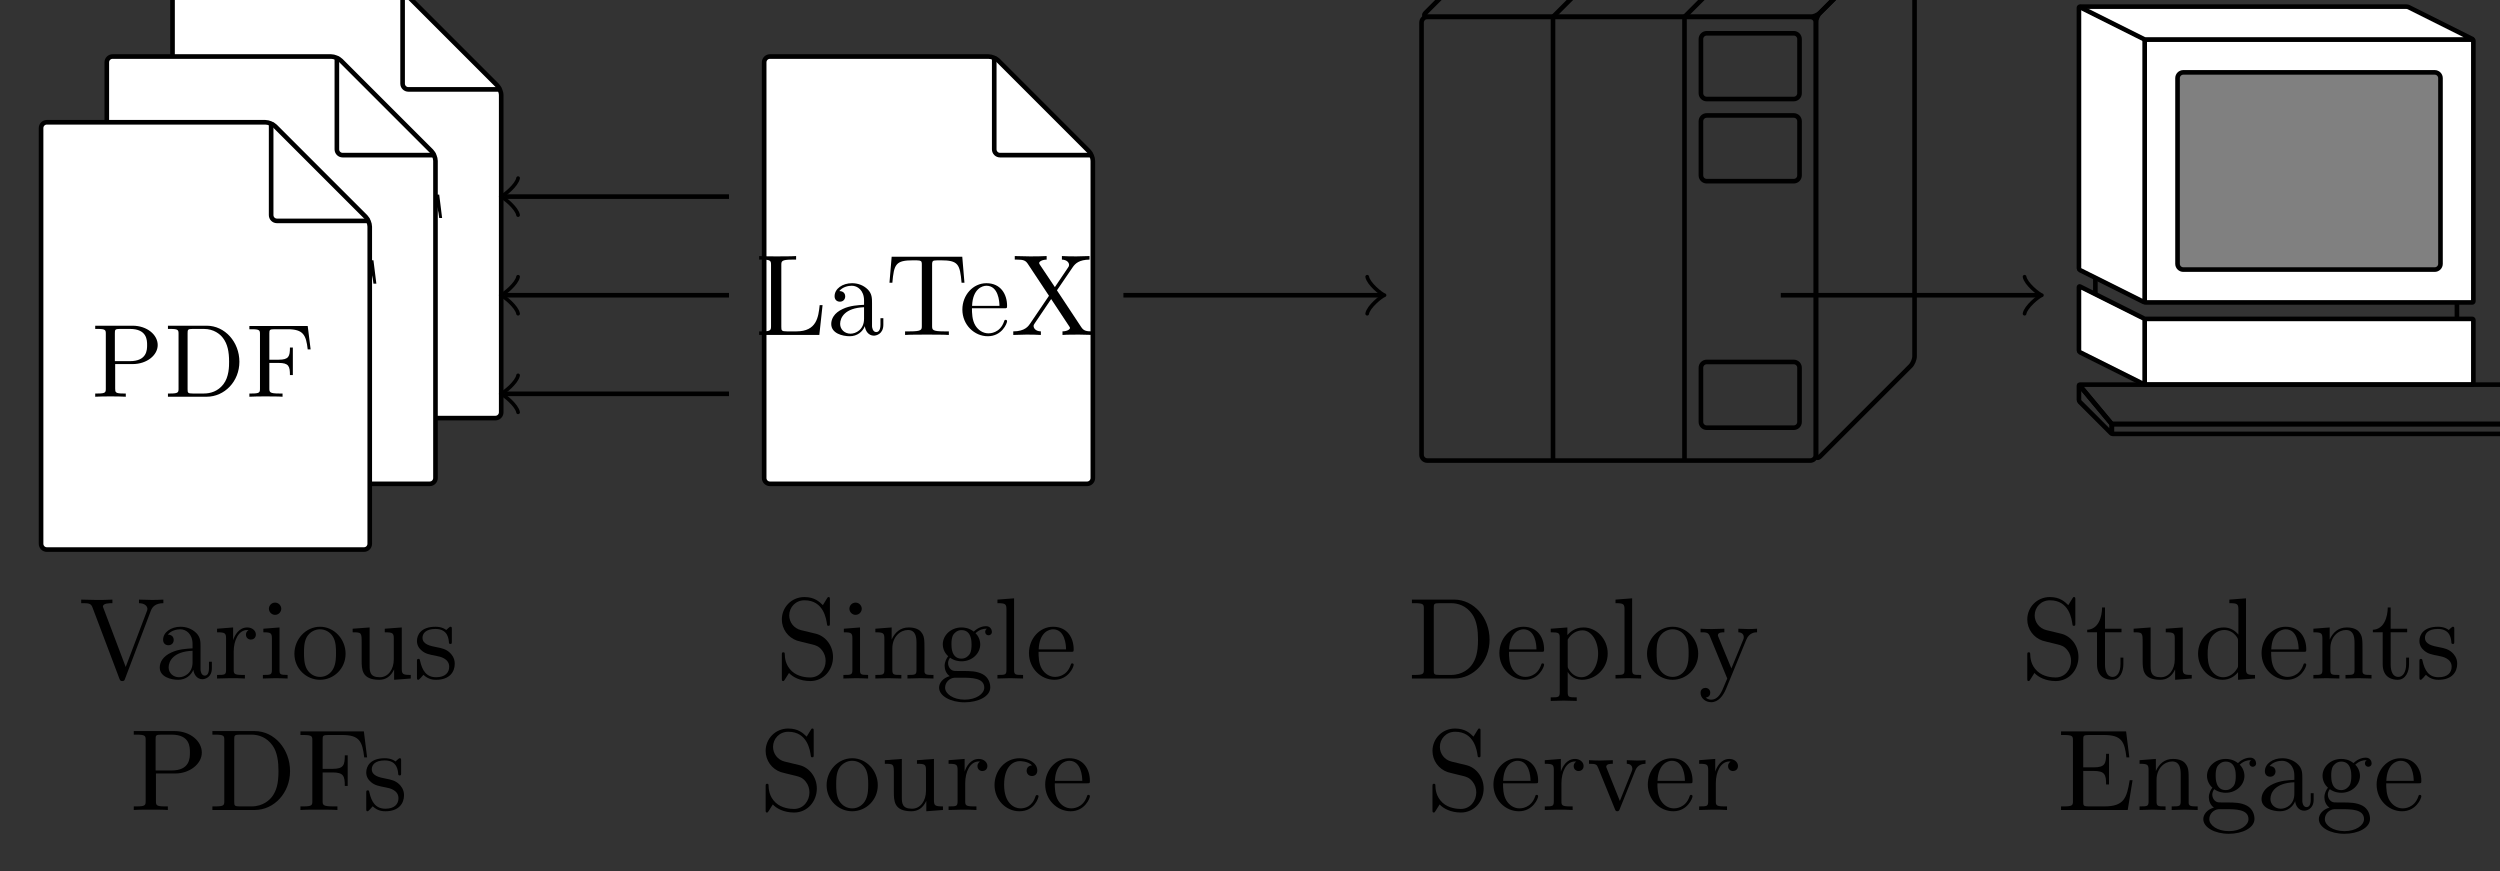 <?xml version='1.0' encoding='UTF-8'?>
<!-- This file was generated by dvisvgm 3.2.2 -->
<svg version='1.1' xmlns='http://www.w3.org/2000/svg' xmlns:xlink='http://www.w3.org/1999/xlink' width='301.765pt' height='105.154pt' viewBox='0 404.406 301.765 105.154'>
<rect x="0" y="404.406" width="301.765" height="105.154" fill="#333333" stroke="none"/>
<defs>
<path id='g4-68' d='M7.044-3.347C7.044-5.24 5.699-6.804 3.995-6.804H.349V-6.496H.588C1.355-6.496 1.375-6.386 1.375-6.027V-.777C1.375-.418 1.355-.309 .588-.309H.349V0H3.995C5.669 0 7.044-1.474 7.044-3.347ZM6.047-3.347C6.047-2.242 5.858-1.644 5.499-1.156C5.3-.887 4.732-.309 3.726-.309H2.72C2.252-.309 2.232-.379 2.232-.707V-6.097C2.232-6.426 2.252-6.496 2.72-6.496H3.716C4.334-6.496 5.021-6.276 5.529-5.569C5.958-4.981 6.047-4.125 6.047-3.347Z'/>
<path id='g4-69' d='M6.496-2.57H6.247C5.998-1.036 5.768-.309 4.055-.309H2.73C2.262-.309 2.242-.379 2.242-.707V-3.367H3.138C4.105-3.367 4.214-3.049 4.214-2.202H4.463V-4.842H4.214C4.214-3.985 4.105-3.676 3.138-3.676H2.242V-6.067C2.242-6.396 2.262-6.466 2.73-6.466H4.015C5.539-6.466 5.808-5.918 5.968-4.533H6.217L5.938-6.775H.329V-6.466H.568C1.335-6.466 1.355-6.356 1.355-5.998V-.777C1.355-.418 1.335-.309 .568-.309H.329V0H6.077L6.496-2.57Z'/>
<path id='g4-70' d='M6.077-4.533L5.798-6.775H.329V-6.466H.568C1.335-6.466 1.355-6.356 1.355-5.998V-.777C1.355-.418 1.335-.309 .568-.309H.329V0C.677-.03 1.455-.03 1.843-.03C2.252-.03 3.158-.03 3.517 0V-.309H3.188C2.242-.309 2.242-.438 2.242-.787V-3.238H3.098C4.055-3.238 4.154-2.919 4.154-2.072H4.403V-4.712H4.154C4.154-3.875 4.055-3.547 3.098-3.547H2.242V-6.067C2.242-6.396 2.262-6.466 2.73-6.466H3.925C5.42-6.466 5.669-5.908 5.828-4.533H6.077Z'/>
<path id='g4-76' d='M5.798-2.57H5.549C5.44-1.554 5.3-.309 3.547-.309H2.73C2.262-.309 2.242-.379 2.242-.707V-6.017C2.242-6.356 2.242-6.496 3.188-6.496H3.517V-6.804C3.158-6.775 2.252-6.775 1.843-6.775C1.455-6.775 .677-6.775 .329-6.804V-6.496H.568C1.335-6.496 1.355-6.386 1.355-6.027V-.777C1.355-.418 1.335-.309 .568-.309H.329V0H5.519L5.798-2.57Z'/>
<path id='g4-80' d='M6.217-4.951C6.217-5.928 5.23-6.804 3.866-6.804H.349V-6.496H.588C1.355-6.496 1.375-6.386 1.375-6.027V-.777C1.375-.418 1.355-.309 .588-.309H.349V0C.697-.03 1.435-.03 1.813-.03S2.939-.03 3.288 0V-.309H3.049C2.281-.309 2.262-.418 2.262-.777V-3.148H3.945C5.141-3.148 6.217-3.955 6.217-4.951ZM5.191-4.951C5.191-4.483 5.191-3.407 3.606-3.407H2.232V-6.097C2.232-6.426 2.252-6.496 2.72-6.496H3.606C5.191-6.496 5.191-5.44 5.191-4.951Z'/>
<path id='g4-83' d='M4.971-1.853C4.971-2.849 4.314-3.666 3.477-3.866L2.202-4.174C1.584-4.324 1.196-4.862 1.196-5.44C1.196-6.137 1.733-6.745 2.511-6.745C4.174-6.745 4.394-5.111 4.453-4.663C4.463-4.603 4.463-4.543 4.573-4.543C4.702-4.543 4.702-4.593 4.702-4.782V-6.785C4.702-6.954 4.702-7.024 4.593-7.024C4.523-7.024 4.513-7.014 4.443-6.894L4.095-6.326C3.796-6.615 3.387-7.024 2.501-7.024C1.395-7.024 .558-6.147 .558-5.091C.558-4.264 1.086-3.537 1.863-3.268C1.973-3.228 2.481-3.108 3.178-2.939C3.447-2.869 3.746-2.8 4.025-2.431C4.234-2.172 4.334-1.843 4.334-1.514C4.334-.807 3.836-.09 2.999-.09C2.71-.09 1.953-.139 1.425-.628C.847-1.166 .817-1.803 .807-2.162C.797-2.262 .717-2.262 .687-2.262C.558-2.262 .558-2.192 .558-2.012V-.02C.558 .149 .558 .219 .667 .219C.737 .219 .747 .199 .817 .09C.817 .09 .847 .05 1.176-.478C1.484-.139 2.122 .219 3.009 .219C4.174 .219 4.971-.757 4.971-1.853Z'/>
<path id='g4-84' d='M6.824-4.503L6.635-6.745H.548L.359-4.503H.608C.747-6.107 .897-6.436 2.401-6.436C2.58-6.436 2.839-6.436 2.939-6.416C3.148-6.376 3.148-6.267 3.148-6.037V-.787C3.148-.448 3.148-.309 2.102-.309H1.704V0C2.112-.03 3.128-.03 3.587-.03S5.071-.03 5.479 0V-.309H5.081C4.035-.309 4.035-.448 4.035-.787V-6.037C4.035-6.237 4.035-6.376 4.214-6.416C4.324-6.436 4.593-6.436 4.782-6.436C6.286-6.436 6.436-6.107 6.575-4.503H6.824Z'/>
<path id='g4-86' d='M7.273-6.496V-6.804C6.964-6.785 6.565-6.775 6.306-6.775L5.171-6.804V-6.496C5.689-6.486 5.898-6.227 5.898-5.998C5.898-5.918 5.868-5.858 5.848-5.798L4.025-.996L2.122-6.027C2.062-6.167 2.062-6.207 2.062-6.207C2.062-6.496 2.63-6.496 2.879-6.496V-6.804C2.521-6.775 1.833-6.775 1.455-6.775L.189-6.804V-6.496C.837-6.496 1.026-6.496 1.166-6.117L3.477 0C3.547 .189 3.597 .219 3.726 .219C3.895 .219 3.915 .169 3.965 .03L6.187-5.828C6.326-6.197 6.595-6.486 7.273-6.496Z'/>
<path id='g4-88' d='M7.233 0V-.309H7.044C6.526-.309 6.316-.359 6.107-.667L4.005-3.846L5.37-5.848C5.589-6.167 5.928-6.486 6.814-6.496V-6.804L5.709-6.775C5.31-6.775 4.832-6.775 4.433-6.804V-6.496C4.832-6.486 5.051-6.267 5.051-6.037C5.051-5.938 5.031-5.918 4.961-5.808L3.826-4.125L2.54-6.047C2.521-6.077 2.471-6.157 2.471-6.197C2.471-6.316 2.69-6.486 3.118-6.496V-6.804C2.77-6.775 2.042-6.775 1.664-6.775L.369-6.804V-6.496H.558C1.106-6.496 1.295-6.426 1.484-6.147L3.318-3.377L1.684-.966C1.544-.767 1.245-.309 .239-.309V0L1.345-.03C1.714-.03 2.262-.03 2.62 0V-.309C2.162-.319 1.993-.588 1.993-.767C1.993-.857 2.022-.897 2.092-1.006L3.507-3.098L5.081-.717C5.101-.677 5.131-.638 5.131-.608C5.131-.488 4.912-.319 4.483-.309V0C4.832-.03 5.559-.03 5.938-.03L7.233 0Z'/>
<path id='g4-97' d='M4.812-.887V-1.445H4.563V-.887C4.563-.309 4.314-.249 4.204-.249C3.875-.249 3.836-.697 3.836-.747V-2.74C3.836-3.158 3.836-3.547 3.477-3.915C3.088-4.304 2.59-4.463 2.112-4.463C1.295-4.463 .608-3.995 .608-3.337C.608-3.039 .807-2.869 1.066-2.869C1.345-2.869 1.524-3.068 1.524-3.328C1.524-3.447 1.474-3.776 1.016-3.786C1.285-4.134 1.773-4.244 2.092-4.244C2.58-4.244 3.148-3.856 3.148-2.969V-2.6C2.64-2.57 1.943-2.54 1.315-2.242C.568-1.903 .319-1.385 .319-.946C.319-.139 1.285 .11 1.913 .11C2.57 .11 3.029-.289 3.218-.757C3.258-.359 3.527 .06 3.995 .06C4.204 .06 4.812-.08 4.812-.887ZM3.148-1.395C3.148-.448 2.431-.11 1.983-.11C1.494-.11 1.086-.458 1.086-.956C1.086-1.504 1.504-2.331 3.148-2.391V-1.395Z'/>
<path id='g4-99' d='M4.134-1.186C4.134-1.285 4.035-1.285 4.005-1.285C3.915-1.285 3.895-1.245 3.875-1.186C3.587-.259 2.939-.139 2.57-.139C2.042-.139 1.166-.568 1.166-2.172C1.166-3.796 1.983-4.214 2.511-4.214C2.6-4.214 3.228-4.204 3.577-3.846C3.168-3.816 3.108-3.517 3.108-3.387C3.108-3.128 3.288-2.929 3.567-2.929C3.826-2.929 4.025-3.098 4.025-3.397C4.025-4.075 3.268-4.463 2.501-4.463C1.255-4.463 .339-3.387 .339-2.152C.339-.877 1.325 .11 2.481 .11C3.816 .11 4.134-1.086 4.134-1.186Z'/>
<path id='g4-100' d='M5.25 0V-.309C4.553-.309 4.473-.379 4.473-.867V-6.914L3.039-6.804V-6.496C3.736-6.496 3.816-6.426 3.816-5.938V-3.786C3.527-4.144 3.098-4.403 2.56-4.403C1.385-4.403 .339-3.427 .339-2.142C.339-.877 1.315 .11 2.451 .11C3.088 .11 3.537-.229 3.786-.548V.11L5.25 0ZM3.786-1.176C3.786-.996 3.786-.976 3.676-.807C3.377-.329 2.929-.11 2.501-.11C2.052-.11 1.694-.369 1.455-.747C1.196-1.156 1.166-1.724 1.166-2.132C1.166-2.501 1.186-3.098 1.474-3.547C1.684-3.856 2.062-4.184 2.6-4.184C2.949-4.184 3.367-4.035 3.676-3.587C3.786-3.417 3.786-3.397 3.786-3.218V-1.176Z'/>
<path id='g4-101' d='M4.134-1.186C4.134-1.285 4.055-1.305 4.005-1.305C3.915-1.305 3.895-1.245 3.875-1.166C3.527-.139 2.63-.139 2.531-.139C2.032-.139 1.634-.438 1.405-.807C1.106-1.285 1.106-1.943 1.106-2.301H3.885C4.105-2.301 4.134-2.301 4.134-2.511C4.134-3.497 3.597-4.463 2.351-4.463C1.196-4.463 .279-3.437 .279-2.192C.279-.857 1.325 .11 2.471 .11C3.686 .11 4.134-.996 4.134-1.186ZM3.477-2.511H1.116C1.176-3.995 2.012-4.244 2.351-4.244C3.377-4.244 3.477-2.899 3.477-2.511Z'/>
<path id='g4-103' d='M4.832-4.025C4.832-4.194 4.712-4.513 4.324-4.513C4.125-4.513 3.686-4.453 3.268-4.045C2.849-4.374 2.431-4.403 2.212-4.403C1.285-4.403 .598-3.716 .598-2.949C.598-2.511 .817-2.132 1.066-1.923C.936-1.773 .757-1.445 .757-1.096C.757-.787 .887-.408 1.196-.209C.598-.04 .279 .389 .279 .787C.279 1.504 1.265 2.052 2.481 2.052C3.656 2.052 4.692 1.544 4.692 .767C4.692 .418 4.553-.09 4.045-.369C3.517-.648 2.939-.648 2.331-.648C2.082-.648 1.654-.648 1.584-.658C1.265-.697 1.056-1.006 1.056-1.325C1.056-1.365 1.056-1.594 1.225-1.793C1.614-1.514 2.022-1.484 2.212-1.484C3.138-1.484 3.826-2.172 3.826-2.939C3.826-3.308 3.666-3.676 3.417-3.905C3.776-4.244 4.134-4.294 4.314-4.294C4.314-4.294 4.384-4.294 4.413-4.284C4.304-4.244 4.254-4.134 4.254-4.015C4.254-3.846 4.384-3.726 4.543-3.726C4.643-3.726 4.832-3.796 4.832-4.025ZM3.078-2.949C3.078-2.68 3.068-2.361 2.919-2.112C2.839-1.993 2.61-1.714 2.212-1.714C1.345-1.714 1.345-2.71 1.345-2.939C1.345-3.208 1.355-3.527 1.504-3.776C1.584-3.895 1.813-4.174 2.212-4.174C3.078-4.174 3.078-3.178 3.078-2.949ZM4.174 .787C4.174 1.325 3.467 1.823 2.491 1.823C1.484 1.823 .797 1.315 .797 .787C.797 .329 1.176-.04 1.614-.07H2.202C3.059-.07 4.174-.07 4.174 .787Z'/>
<path id='g4-105' d='M2.461 0V-.309C1.803-.309 1.763-.359 1.763-.747V-4.403L.369-4.294V-3.985C1.016-3.985 1.106-3.925 1.106-3.437V-.757C1.106-.309 .996-.309 .329-.309V0L1.425-.03C1.773-.03 2.122-.01 2.461 0ZM1.913-6.017C1.913-6.286 1.684-6.545 1.385-6.545C1.046-6.545 .847-6.267 .847-6.017C.847-5.748 1.076-5.489 1.375-5.489C1.714-5.489 1.913-5.768 1.913-6.017Z'/>
<path id='g4-108' d='M2.54 0V-.309C1.873-.309 1.763-.309 1.763-.757V-6.914L.329-6.804V-6.496C1.026-6.496 1.106-6.426 1.106-5.938V-.757C1.106-.309 .996-.309 .329-.309V0L1.435-.03L2.54 0Z'/>
<path id='g4-110' d='M5.33 0V-.309C4.812-.309 4.563-.309 4.553-.608V-2.511C4.553-3.367 4.553-3.676 4.244-4.035C4.105-4.204 3.776-4.403 3.198-4.403C2.471-4.403 2.002-3.975 1.724-3.357V-4.403L.319-4.294V-3.985C1.016-3.985 1.096-3.915 1.096-3.427V-.757C1.096-.309 .986-.309 .319-.309V0L1.445-.03L2.56 0V-.309C1.893-.309 1.783-.309 1.783-.757V-2.59C1.783-3.626 2.491-4.184 3.128-4.184C3.756-4.184 3.866-3.646 3.866-3.078V-.757C3.866-.309 3.756-.309 3.088-.309V0L4.214-.03L5.33 0Z'/>
<path id='g4-111' d='M4.692-2.132C4.692-3.407 3.696-4.463 2.491-4.463C1.245-4.463 .279-3.377 .279-2.132C.279-.847 1.315 .11 2.481 .11C3.686 .11 4.692-.867 4.692-2.132ZM3.866-2.212C3.866-1.853 3.866-1.315 3.646-.877C3.427-.428 2.989-.139 2.491-.139C2.062-.139 1.624-.349 1.355-.807C1.106-1.245 1.106-1.853 1.106-2.212C1.106-2.6 1.106-3.138 1.345-3.577C1.614-4.035 2.082-4.244 2.481-4.244C2.919-4.244 3.347-4.025 3.606-3.597S3.866-2.59 3.866-2.212Z'/>
<path id='g4-112' d='M5.191-2.152C5.191-3.417 4.224-4.403 3.108-4.403C2.331-4.403 1.913-3.965 1.714-3.746V-4.403L.279-4.294V-3.985C.986-3.985 1.056-3.925 1.056-3.487V1.176C1.056 1.624 .946 1.624 .279 1.624V1.933L1.395 1.903L2.521 1.933V1.624C1.853 1.624 1.743 1.624 1.743 1.176V-.498V-.588C1.793-.428 2.212 .11 2.969 .11C4.154 .11 5.191-.867 5.191-2.152ZM4.364-2.152C4.364-.946 3.666-.11 2.929-.11C2.531-.11 2.152-.309 1.883-.717C1.743-.927 1.743-.936 1.743-1.136V-3.357C2.032-3.866 2.521-4.154 3.029-4.154C3.756-4.154 4.364-3.278 4.364-2.152Z'/>
<path id='g4-114' d='M3.626-3.796C3.626-4.115 3.318-4.403 2.889-4.403C2.162-4.403 1.803-3.736 1.664-3.308V-4.403L.279-4.294V-3.985C.976-3.985 1.056-3.915 1.056-3.427V-.757C1.056-.309 .946-.309 .279-.309V0L1.415-.03C1.813-.03 2.281-.03 2.68 0V-.309H2.471C1.733-.309 1.714-.418 1.714-.777V-2.311C1.714-3.298 2.132-4.184 2.889-4.184C2.959-4.184 2.979-4.184 2.999-4.174C2.969-4.164 2.77-4.045 2.77-3.786C2.77-3.507 2.979-3.357 3.198-3.357C3.377-3.357 3.626-3.477 3.626-3.796Z'/>
<path id='g4-115' d='M3.587-1.275C3.587-1.803 3.288-2.102 3.168-2.222C2.839-2.54 2.451-2.62 2.032-2.7C1.474-2.809 .807-2.939 .807-3.517C.807-3.866 1.066-4.274 1.923-4.274C3.019-4.274 3.068-3.377 3.088-3.068C3.098-2.979 3.208-2.979 3.208-2.979C3.337-2.979 3.337-3.029 3.337-3.218V-4.224C3.337-4.394 3.337-4.463 3.228-4.463C3.178-4.463 3.158-4.463 3.029-4.344C2.999-4.304 2.899-4.214 2.859-4.184C2.481-4.463 2.072-4.463 1.923-4.463C.707-4.463 .329-3.796 .329-3.238C.329-2.889 .488-2.61 .757-2.391C1.076-2.132 1.355-2.072 2.072-1.933C2.291-1.893 3.108-1.733 3.108-1.016C3.108-.508 2.76-.11 1.983-.11C1.146-.11 .787-.677 .598-1.524C.568-1.654 .558-1.694 .458-1.694C.329-1.694 .329-1.624 .329-1.445V-.13C.329 .04 .329 .11 .438 .11C.488 .11 .498 .1 .687-.09C.707-.11 .707-.13 .887-.319C1.325 .1 1.773 .11 1.983 .11C3.128 .11 3.587-.558 3.587-1.275Z'/>
<path id='g4-116' d='M3.308-1.235V-1.803H3.059V-1.255C3.059-.518 2.76-.139 2.391-.139C1.724-.139 1.724-1.046 1.724-1.215V-3.985H3.148V-4.294H1.724V-6.127H1.474C1.465-5.31 1.166-4.244 .189-4.204V-3.985H1.036V-1.235C1.036-.01 1.963 .11 2.321 .11C3.029 .11 3.308-.598 3.308-1.235Z'/>
<path id='g4-117' d='M5.33 0V-.309C4.633-.309 4.553-.379 4.553-.867V-4.403L3.088-4.294V-3.985C3.786-3.985 3.866-3.915 3.866-3.427V-1.654C3.866-.787 3.387-.11 2.66-.11C1.823-.11 1.783-.578 1.783-1.096V-4.403L.319-4.294V-3.985C1.096-3.985 1.096-3.955 1.096-3.068V-1.574C1.096-.797 1.096 .11 2.61 .11C3.168 .11 3.606-.169 3.895-.787V.11L5.33 0Z'/>
<path id='g4-118' d='M5.061-3.985V-4.294C4.832-4.274 4.543-4.264 4.314-4.264L3.447-4.294V-3.985C3.816-3.975 3.925-3.746 3.925-3.557C3.925-3.467 3.905-3.427 3.866-3.318L2.849-.777L1.733-3.557C1.674-3.686 1.674-3.726 1.674-3.726C1.674-3.985 2.062-3.985 2.242-3.985V-4.294L1.156-4.264C.887-4.264 .488-4.274 .189-4.294V-3.985C.817-3.985 .857-3.925 .986-3.616L2.421-.08C2.481 .06 2.501 .11 2.63 .11S2.8 .02 2.839-.08L4.144-3.318C4.234-3.547 4.403-3.975 5.061-3.985Z'/>
<path id='g4-121' d='M5.061-3.985V-4.294C4.832-4.274 4.543-4.264 4.314-4.264L3.447-4.294V-3.985C3.756-3.975 3.915-3.806 3.915-3.557C3.915-3.457 3.905-3.437 3.856-3.318L2.849-.867L1.743-3.547C1.704-3.646 1.684-3.686 1.684-3.726C1.684-3.985 2.052-3.985 2.242-3.985V-4.294L1.156-4.264C.887-4.264 .488-4.274 .189-4.294V-3.985C.667-3.985 .857-3.985 .996-3.636L2.491 0L2.242 .588C2.022 1.136 1.743 1.823 1.106 1.823C1.056 1.823 .827 1.823 .638 1.644C.946 1.604 1.026 1.385 1.026 1.225C1.026 .966 .837 .807 .608 .807C.408 .807 .189 .936 .189 1.235C.189 1.684 .608 2.042 1.106 2.042C1.733 2.042 2.142 1.474 2.381 .907L4.134-3.347C4.394-3.975 4.902-3.985 5.061-3.985Z'/>
<path id='g2-68' d='M6.519-3.013C6.519-4.716 5.272-6.124 3.694-6.124H.359V-5.846H.565C1.255-5.846 1.273-5.747 1.273-5.416V-.708C1.273-.377 1.255-.278 .565-.278H.359V0H3.694C5.245 0 6.519-1.327 6.519-3.013ZM5.631-3.013C5.631-2.645 5.631-1.704 5.138-1.076C4.671-.466 4.026-.278 3.461-.278H2.493C2.071-.278 2.053-.341 2.053-.646V-5.478C2.053-5.783 2.071-5.846 2.493-5.846H3.452C4.322-5.846 4.86-5.389 5.102-5.066C5.496-4.546 5.631-3.9 5.631-3.013Z'/>
<path id='g2-70' d='M5.622-4.08L5.371-6.097H.341V-5.819H.547C1.237-5.819 1.255-5.721 1.255-5.389V-.708C1.255-.377 1.237-.278 .547-.278H.341V0C.744-.027 1.3-.027 1.713-.027C2.071-.027 2.887-.027 3.201 0V-.278H2.914C2.098-.278 2.062-.386 2.062-.717V-2.914H2.869C3.739-2.914 3.838-2.627 3.838-1.865H4.089V-4.241H3.838C3.838-3.479 3.739-3.192 2.869-3.192H2.062V-5.452C2.062-5.756 2.08-5.819 2.502-5.819H3.631C5.003-5.819 5.227-5.317 5.371-4.08H5.622Z'/>
<path id='g2-80' d='M5.747-4.456C5.747-5.344 4.824-6.124 3.578-6.124H.359V-5.846H.565C1.255-5.846 1.273-5.747 1.273-5.416V-.708C1.273-.377 1.255-.278 .565-.278H.359V0C.762-.027 1.264-.027 1.677-.027S2.591-.027 2.995 0V-.278H2.789C2.098-.278 2.08-.377 2.08-.708V-2.815H3.578C4.833-2.815 5.747-3.596 5.747-4.456ZM4.833-4.456C4.833-4.053 4.833-3.067 3.344-3.067H2.053V-5.478C2.053-5.783 2.071-5.846 2.493-5.846H3.353C4.833-5.846 4.833-4.86 4.833-4.456Z'/>
</defs>
<g id='page1' transform='matrix(1.4 0 0 1.4 0 0)'>
<g stroke-miterlimit='10' transform='translate(79.856,314.315)scale(0.996,-0.996)'>
<g fill='#000' stroke='#000'>
<g stroke-width='0.4'>
<g transform='translate(-65.442,-10.836)'>
<g stroke='none' transform='scale(-1.004,1.004)translate(79.856,314.315)scale(-1,-1)'>
<g fill='#000'>
<g stroke='none'>
<g stroke='#000' stroke-miterlimit='10' transform='translate(80.055,314.116)scale(0.996,-0.996)'>
<g fill='#000' stroke='#000'>
<g stroke-width='0.4'>
<g fill='#fff'>
<path d='M0 .5V36.489C0 36.765 .224 36.989 .5 36.989H19.417C19.693 36.989 20.075 36.83 20.27 36.635L28.099 28.806C28.294 28.611 28.453 28.229 28.453 27.953V.5C28.453 .224 28.229 0 27.953 0H.5C.224 0 0 .224 0 .5Z'/>
</g>
<path d='M19.917 36.989V28.953C19.917 28.677 20.141 28.453 20.417 28.453H28.453' fill='none'/>
</g>
</g>
</g>
</g>
</g>
</g>
</g>
<g transform='translate(-60.913,2.59)'>
<g stroke='none' transform='scale(-1.004,1.004)translate(79.856,314.315)scale(-1,-1)'>
<g fill='#000'>
<g stroke='none'>
<g transform='matrix(1 0 0 1 -0 -.001)'>
<use x='79.856' y='314.315' xlink:href='#g2-80'/>
<use x='86.127' y='314.315' xlink:href='#g2-68'/>
<use x='93.166' y='314.315' xlink:href='#g2-70'/>
</g>
</g>
</g>
</g>
</g>
<g transform='translate(-71.132,-16.526)'>
<g stroke='none' transform='scale(-1.004,1.004)translate(79.856,314.315)scale(-1,-1)'>
<g fill='#000'>
<g stroke='none'>
<g stroke='#000' stroke-miterlimit='10' transform='translate(80.055,314.116)scale(0.996,-0.996)'>
<g fill='#000' stroke='#000'>
<g stroke-width='0.4'>
<g fill='#fff'>
<path d='M0 .5V36.489C0 36.765 .224 36.989 .5 36.989H19.417C19.693 36.989 20.075 36.83 20.27 36.635L28.099 28.806C28.294 28.611 28.453 28.229 28.453 27.953V.5C28.453 .224 28.229 0 27.953 0H.5C.224 0 0 .224 0 .5Z'/>
</g>
<path d='M19.917 36.989V28.953C19.917 28.677 20.141 28.453 20.417 28.453H28.453' fill='none'/>
</g>
</g>
</g>
</g>
</g>
</g>
</g>
<g transform='translate(-66.604,-3.1)'>
<g stroke='none' transform='scale(-1.004,1.004)translate(79.856,314.315)scale(-1,-1)'>
<g fill='#000'>
<g stroke='none'>
<g transform='matrix(1 0 0 1 -.001 -.002)'>
<use x='79.856' y='314.315' xlink:href='#g2-80'/>
<use x='86.127' y='314.315' xlink:href='#g2-68'/>
<use x='93.166' y='314.315' xlink:href='#g2-70'/>
</g>
</g>
</g>
</g>
</g>
<g transform='translate(-76.822,-22.217)'>
<g stroke='none' transform='scale(-1.004,1.004)translate(79.856,314.315)scale(-1,-1)'>
<g fill='#000'>
<g stroke='none'>
<g stroke='#000' stroke-miterlimit='10' transform='translate(80.055,314.116)scale(0.996,-0.996)'>
<g fill='#000' stroke='#000'>
<g stroke-width='0.4'>
<g fill='#fff'>
<path d='M0 .5V36.489C0 36.765 .224 36.989 .5 36.989H19.417C19.693 36.989 20.075 36.83 20.27 36.635L28.099 28.806C28.294 28.611 28.453 28.229 28.453 27.953V.5C28.453 .224 28.229 0 27.953 0H.5C.224 0 0 .224 0 .5Z'/>
</g>
<path d='M19.917 36.989V28.953C19.917 28.677 20.141 28.453 20.417 28.453H28.453' fill='none'/>
</g>
</g>
</g>
</g>
</g>
</g>
</g>
<g transform='translate(-72.294,-8.79)'>
<g stroke='none' transform='scale(-1.004,1.004)translate(79.856,314.315)scale(-1,-1)'>
<g fill='#000'>
<g stroke='none'>
<g transform='matrix(1 0 0 1 -.001 -.003)'>
<use x='79.856' y='314.315' xlink:href='#g2-80'/>
<use x='86.127' y='314.315' xlink:href='#g2-68'/>
<use x='93.166' y='314.315' xlink:href='#g2-70'/>
</g>
</g>
</g>
</g>
</g>
<path d='M-17.072 0H-36.529' fill='none'/>
<g transform='matrix(-1.0,0.0,0.0,-1.0,-36.529,0.0)'>
<g stroke-width='0.32'>
 <g stroke-dasharray='none' stroke-dashoffset='0.0'>
 <g stroke-linecap='round'>
 <g stroke-linejoin='round'>
 <path d='M-1.2 1.6C-1.1 1 0 .1 .3 0C0-.1-1.1-1-1.2-1.6' fill='none'/>
 </g>
 </g>
 </g>
 </g>
</g>
<path d='M-17.072 8.536H-36.529' fill='none'/>
<g transform='matrix(-1.0,0.0,0.0,-1.0,-36.529,8.536)'>
<g stroke-width='0.32'>
 <g stroke-dasharray='none' stroke-dashoffset='0.0'>
 <g stroke-linecap='round'>
 <g stroke-linejoin='round'>
 <path d='M-1.2 1.6C-1.1 1 0 .1 .3 0C0-.1-1.1-1-1.2-1.6' fill='none'/>
 </g>
 </g>
 </g>
 </g>
</g>
<path d='M-17.072-8.536H-36.529' fill='none'/>
<g transform='matrix(-1.0,0.0,0.0,-1.0,-36.529,-8.536)'>
<g stroke-width='0.32'>
 <g stroke-dasharray='none' stroke-dashoffset='0.0'>
 <g stroke-linecap='round'>
 <g stroke-linejoin='round'>
 <path d='M-1.2 1.6C-1.1 1 0 .1 .3 0C0-.1-1.1-1-1.2-1.6' fill='none'/>
 </g>
 </g>
 </g>
 </g>
</g>
<g transform='translate(-14.227,-16.526)'>
<g stroke='none' transform='scale(-1.004,1.004)translate(79.856,314.315)scale(-1,-1)'>
<g fill='#000'>
<g stroke='none'>
<g stroke='#000' stroke-miterlimit='10' transform='translate(80.055,314.116)scale(0.996,-0.996)'>
<g fill='#000' stroke='#000'>
<g stroke-width='0.4'>
<g fill='#fff'>
<path d='M0 .5V36.489C0 36.765 .224 36.989 .5 36.989H19.417C19.693 36.989 20.075 36.83 20.27 36.635L28.099 28.806C28.294 28.611 28.453 28.229 28.453 27.953V.5C28.453 .224 28.229 0 27.953 0H.5C.224 0 0 .224 0 .5Z'/>
</g>
<path d='M19.917 36.989V28.953C19.917 28.677 20.141 28.453 20.417 28.453H28.453' fill='none'/>
</g>
</g>
</g>
</g>
</g>
</g>
</g>
<g transform='translate(-14.792,-3.444)'>
<g stroke='none' transform='scale(-1.004,1.004)translate(79.856,314.315)scale(-1,-1)'>
<g fill='#000'>
<g stroke='none'>
<g transform='matrix(1 0 0 1 -.001 -.004)'>
<use x='79.856' y='314.315' xlink:href='#g4-76'/>
<use x='86.083' y='314.315' xlink:href='#g4-97'/>
<use x='91.064' y='314.315' xlink:href='#g4-84'/>
<use x='97.429' y='314.315' xlink:href='#g4-101'/>
<use x='101.857' y='314.315' xlink:href='#g4-88'/>
</g>
</g>
</g>
</g>
</g>
<path d='M17.072 0H39.374' fill='none'/>
<g transform='translate(39.374,0.0)'>
<g stroke-width='0.32'>
 <g stroke-dasharray='none' stroke-dashoffset='0.0'>
 <g stroke-linecap='round'>
 <g stroke-linejoin='round'>
 <path d='M-1.2 1.6C-1.1 1 0 .1 .3 0C0-.1-1.1-1-1.2-1.6' fill='none'/>
 </g>
 </g>
 </g>
 </g>
</g>
<g transform='translate(42.679,-14.513)'>
<g stroke='none' transform='scale(-1.004,1.004)translate(79.856,314.315)scale(-1,-1)'>
<g fill='#000'>
<g stroke='none'>
<g stroke='#000' stroke-miterlimit='10' transform='translate(80.055,314.116)scale(0.996,-0.996)'>
<g fill='#000' stroke='#000'>
<g stroke-width='0.4'>
<path d='M0 .5V37.911C0 38.188 .224 38.411 .5 38.411H33.643C33.919 38.411 34.143 38.188 34.143 37.911V.5C34.143 .224 33.919 0 33.643 0H.5C.224 0 0 .224 0 .5ZM34.143 38.411' fill='none'/>
<path d='M11.381 0V38.411' fill='none'/>
<path d='M22.762 0V38.411' fill='none'/>
<path d='M24.185 31.798V36.489C24.185 36.765 24.409 36.989 24.685 36.989H32.221C32.497 36.989 32.721 36.765 32.721 36.489V31.798C32.721 31.522 32.497 31.298 32.221 31.298H24.685C24.409 31.298 24.185 31.522 24.185 31.798ZM32.721 36.989' fill='none'/>
<path d='M24.185 24.685V29.375C24.185 29.652 24.409 29.875 24.685 29.875H32.221C32.497 29.875 32.721 29.652 32.721 29.375V24.685C32.721 24.409 32.497 24.185 32.221 24.185H24.685C24.409 24.185 24.185 24.409 24.185 24.685ZM32.721 29.875' fill='none'/>
<path d='M24.185 3.345V8.036C24.185 8.312 24.409 8.536 24.685 8.536H32.221C32.497 8.536 32.721 8.312 32.721 8.036V3.345C32.721 3.069 32.497 2.845 32.221 2.845H24.685C24.409 2.845 24.185 3.069 24.185 3.345ZM32.721 8.536' fill='none'/>
<path d='M34.143 .5V37.911C34.143 38.188 34.301 38.57 34.497 38.765L42.326 46.593C42.521 46.789 42.679 46.723 42.679 46.447V9.036C42.679 8.76 42.521 8.378 42.326 8.182L34.497 .354C34.301 .158 34.143 .224 34.143 .5Z' fill='none'/>
<path d='M.354 38.765L8.182 46.593C8.378 46.789 8.76 46.947 9.036 46.947H42.179C42.455 46.947 42.521 46.789 42.326 46.593L34.497 38.765C34.301 38.57 33.919 38.411 33.643 38.411H.5C.224 38.411 .158 38.57 .354 38.765Z' fill='none'/>
<path d='M11.381 38.411L19.917 46.947' fill='none'/>
<path d='M22.762 38.411L31.298 46.947' fill='none'/>
</g>
</g>
</g>
</g>
</g>
</g>
</g>
<path d='M73.977 0H96.279' fill='none'/>
<g transform='translate(96.279,0.0)'>
<g stroke-width='0.32'>
 <g stroke-dasharray='none' stroke-dashoffset='0.0'>
 <g stroke-linecap='round'>
 <g stroke-linejoin='round'>
 <path d='M-1.2 1.6C-1.1 1 0 .1 .3 0C0-.1-1.1-1-1.2-1.6' fill='none'/>
 </g>
 </g>
 </g>
 </g>
</g>
<g transform='translate(99.585,-12.209)'>
<g stroke='none' transform='scale(-1.004,1.004)translate(79.856,314.315)scale(-1,-1)'>
<g fill='#000'>
<g stroke='none'>
<g stroke='#000' stroke-miterlimit='10' transform='translate(85.724,302.778)scale(0.996,-0.996)'>
<g fill='#000' stroke='#000'>
<g stroke-width='0.4'>
<path d='M-4.268-2.745V14.126C-4.268 14.182-4.223 14.226-4.168 14.226H26.93C26.985 14.226 27.03 14.182 27.03 14.126V-2.745C27.03-2.801 26.985-2.845 26.93-2.845H-4.168C-4.223-2.845-4.268-2.801-4.268-2.745ZM27.03 14.226' fill='none'/>
<g fill='#fff'>
<path d='M0 .1V22.662C0 22.717 .045 22.762 .1 22.762H28.353C28.408 22.762 28.453 22.717 28.453 22.662V.1C28.453 .045 28.408 0 28.353 0H.1C.045 0 0 .045 0 .1ZM28.453 22.762'/>
</g>
<g fill='#fff'>
<path d='M-.089 .045L-5.601 2.801C-5.65 2.825-5.69 2.89-5.69 2.945V25.507C-5.69 25.562-5.646 25.607-5.59 25.607H22.662C22.717 25.607 22.802 25.587 22.852 25.563L28.363 22.807C28.413 22.782 28.408 22.762 28.353 22.762H.1C.045 22.762 0 22.717 0 22.662V.1C0 .045-.04 .02-.089 .045Z'/>
</g>
<path d='M0 22.762L-5.69 25.607' fill='none'/>
<g fill='#fff'>
<path d='M.1-1.423H28.353C28.408-1.423 28.453-1.468 28.453-1.523V-7.013C28.453-7.068 28.408-7.113 28.353-7.113H.1C.045-7.113 0-7.068 0-7.013V-1.523C0-1.468 .045-1.423 .1-1.423Z'/>
</g>
<g fill='#fff'>
<path d='M0-1.523V-7.013C0-7.068-.04-7.093-.089-7.068L-5.601-4.312C-5.65-4.288-5.69-4.223-5.69-4.168V1.323C-5.69 1.378-5.65 1.403-5.601 1.378L-.089-1.378C-.04-1.403 0-1.468 0-1.523Z'/>
</g>
<g fill='#808080'>
<path d='M2.845 3.345V19.417C2.845 19.693 3.069 19.917 3.345 19.917H25.107C25.383 19.917 25.607 19.693 25.607 19.417V3.345C25.607 3.069 25.383 2.845 25.107 2.845H3.345C3.069 2.845 2.845 3.069 2.845 3.345ZM25.607 19.917'/>
</g>
<path d='M-5.59-7.113H31.198C31.253-7.113 31.327-7.148 31.362-7.19L34.079-10.451C34.115-10.493 34.098-10.527 34.043-10.527H-2.745C-2.801-10.527-2.874-10.493-2.909-10.451L-5.626-7.19C-5.662-7.148-5.646-7.113-5.59-7.113Z' fill='none'/>
<path d='M-5.69-7.213V-8.436C-5.69-8.491-5.659-8.568-5.62-8.607L-2.916-11.31C-2.877-11.349-2.845-11.336-2.845-11.281V-10.627C-2.845-10.572-2.874-10.493-2.909-10.451L-5.626-7.19C-5.662-7.148-5.69-7.158-5.69-7.213Z' fill='none'/>
<path d='M-2.845-11.281V-10.627C-2.845-10.572-2.801-10.527-2.745-10.527H34.043C34.098-10.527 34.143-10.572 34.143-10.627V-11.281C34.143-11.336 34.098-11.381 34.043-11.381H-2.745C-2.801-11.381-2.845-11.336-2.845-11.281ZM34.143-10.527' fill='none'/>
</g>
</g>
</g>
</g>
</g>
</g>
</g>
<g transform='translate(-73.336,-33.184)'>
<g stroke='none' transform='scale(-1.004,1.004)translate(79.856,314.315)scale(-1,-1)'>
<g fill='#000'>
<g stroke='none'>
<g transform='matrix(1 0 0 1 -.001 -.004)'>
<use x='79.856' y='314.315' xlink:href='#g4-86'/>
<use x='86.498' y='314.315' xlink:href='#g4-97'/>
<use x='91.479' y='314.315' xlink:href='#g4-114'/>
<use x='95.381' y='314.315' xlink:href='#g4-105'/>
<use x='98.148' y='314.315' xlink:href='#g4-111'/>
<use x='103.13' y='314.315' xlink:href='#g4-117'/>
<use x='108.665' y='314.315' xlink:href='#g4-115'/>
</g>
</g>
</g>
</g>
</g>
<g transform='translate(-68.947,-44.565)'>
<g stroke='none' transform='scale(-1.004,1.004)translate(79.856,314.315)scale(-1,-1)'>
<g fill='#000'>
<g stroke='none'>
<g transform='matrix(1 0 0 1 -.001 -.004)'>
<use x='79.856' y='314.315' xlink:href='#g4-80'/>
<use x='86.636' y='314.315' xlink:href='#g4-68'/>
<use x='94.247' y='314.315' xlink:href='#g4-70'/>
<use x='99.92' y='314.315' xlink:href='#g4-115'/>
</g>
</g>
</g>
</g>
</g>
<g transform='translate(-13.056,-33.184)'>
<g stroke='none' transform='scale(-1.004,1.004)translate(79.856,314.315)scale(-1,-1)'>
<g fill='#000'>
<g stroke='none'>
<g transform='matrix(1 0 0 1 -.001 -.004)'>
<use x='79.856' y='314.315' xlink:href='#g4-83'/>
<use x='85.391' y='314.315' xlink:href='#g4-105'/>
<use x='88.158' y='314.315' xlink:href='#g4-110'/>
<use x='93.693' y='314.315' xlink:href='#g4-103'/>
<use x='98.674' y='314.315' xlink:href='#g4-108'/>
<use x='101.442' y='314.315' xlink:href='#g4-101'/>
</g>
</g>
</g>
</g>
</g>
<g transform='translate(-14.458,-44.565)'>
<g stroke='none' transform='scale(-1.004,1.004)translate(79.856,314.315)scale(-1,-1)'>
<g fill='#000'>
<g stroke='none'>
<g transform='matrix(1 0 0 1 -.001 -.004)'>
<use x='79.856' y='314.315' xlink:href='#g4-83'/>
<use x='85.391' y='314.315' xlink:href='#g4-111'/>
<use x='90.372' y='314.315' xlink:href='#g4-117'/>
<use x='95.907' y='314.315' xlink:href='#g4-114'/>
<use x='99.809' y='314.315' xlink:href='#g4-99'/>
<use x='104.237' y='314.315' xlink:href='#g4-101'/>
</g>
</g>
</g>
</g>
</g>
<g transform='translate(41.697,-33.184)'>
<g stroke='none' transform='scale(-1.004,1.004)translate(79.856,314.315)scale(-1,-1)'>
<g fill='#000'>
<g stroke='none'>
<g transform='matrix(1 0 0 1 -.001 -.004)'>
<use x='79.856' y='314.315' xlink:href='#g4-68'/>
<use x='87.466' y='314.315' xlink:href='#g4-101'/>
<use x='91.894' y='314.315' xlink:href='#g4-112'/>
<use x='97.429' y='314.315' xlink:href='#g4-108'/>
<use x='100.196' y='314.315' xlink:href='#g4-111'/>
<use x='104.901' y='314.315' xlink:href='#g4-121'/>
</g>
</g>
</g>
</g>
</g>
<g transform='translate(43.266,-44.565)'>
<g stroke='none' transform='scale(-1.004,1.004)translate(79.856,314.315)scale(-1,-1)'>
<g fill='#000'>
<g stroke='none'>
<g transform='matrix(1 0 0 1 -.001 -.004)'>
<use x='79.856' y='314.315' xlink:href='#g4-83'/>
<use x='85.391' y='314.315' xlink:href='#g4-101'/>
<use x='89.819' y='314.315' xlink:href='#g4-114'/>
<use x='93.721' y='314.315' xlink:href='#g4-118'/>
<use x='98.702' y='314.315' xlink:href='#g4-101'/>
<use x='103.13' y='314.315' xlink:href='#g4-114'/>
</g>
</g>
</g>
</g>
</g>
<g transform='translate(94.755,-33.184)'>
<g stroke='none' transform='scale(-1.004,1.004)translate(79.856,314.315)scale(-1,-1)'>
<g fill='#000'>
<g stroke='none'>
<g transform='matrix(1 0 0 1 -.001 -.004)'>
<use x='79.856' y='314.315' xlink:href='#g4-83'/>
<use x='85.391' y='314.315' xlink:href='#g4-116'/>
<use x='89.265' y='314.315' xlink:href='#g4-117'/>
<use x='94.8' y='314.315' xlink:href='#g4-100'/>
<use x='100.335' y='314.315' xlink:href='#g4-101'/>
<use x='104.763' y='314.315' xlink:href='#g4-110'/>
<use x='110.021' y='314.315' xlink:href='#g4-116'/>
<use x='113.895' y='314.315' xlink:href='#g4-115'/>
</g>
</g>
</g>
</g>
</g>
<g transform='translate(97.908,-44.565)'>
<g stroke='none' transform='scale(-1.004,1.004)translate(79.856,314.315)scale(-1,-1)'>
<g fill='#000'>
<g stroke='none'>
<g transform='matrix(1 0 0 1 -.001 -.004)'>
<use x='79.856' y='314.315' xlink:href='#g4-69'/>
<use x='86.636' y='314.315' xlink:href='#g4-110'/>
<use x='92.171' y='314.315' xlink:href='#g4-103'/>
<use x='97.152' y='314.315' xlink:href='#g4-97'/>
<use x='102.133' y='314.315' xlink:href='#g4-103'/>
<use x='107.115' y='314.315' xlink:href='#g4-101'/>
</g>
</g>
</g>
</g>
</g>
</g>
</g>
</g>
</g>
</svg>